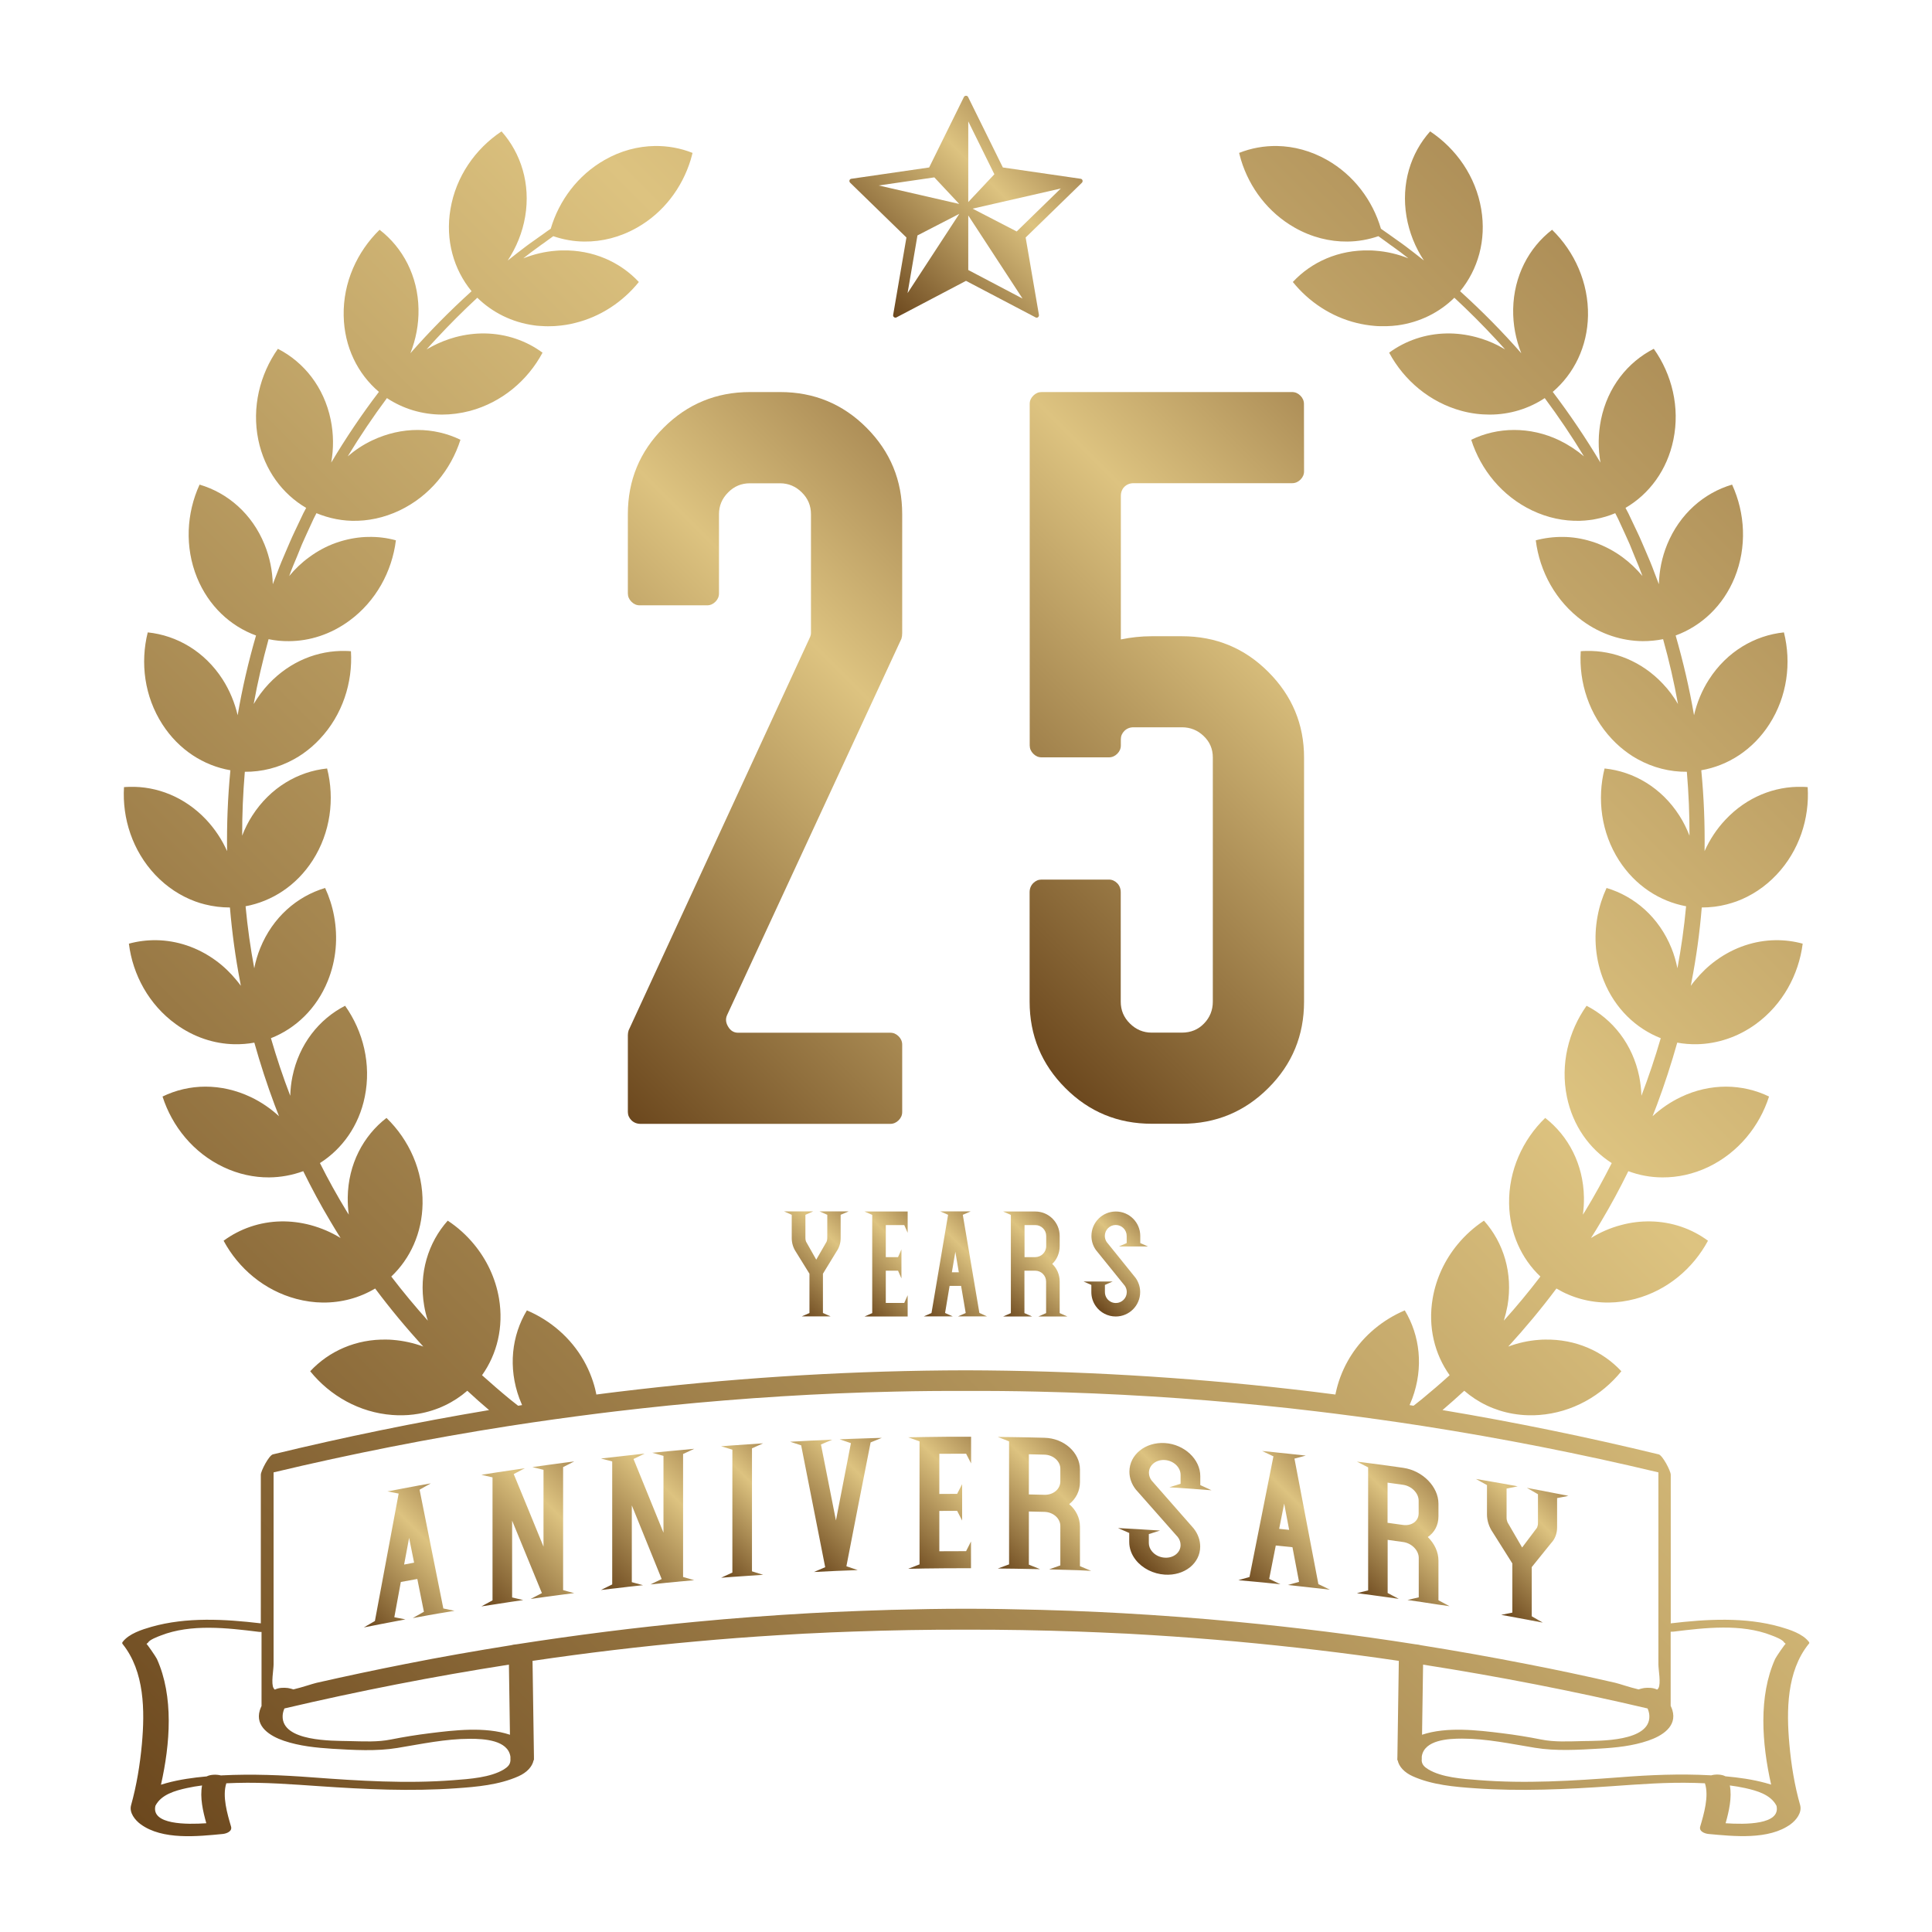 <?xml version="1.0" encoding="utf-8"?>
<!-- Generator: Adobe Illustrator 25.4.1, SVG Export Plug-In . SVG Version: 6.00 Build 0)  -->
<svg version="1.1" id="Layer_1" xmlns="http://www.w3.org/2000/svg" xmlns:xlink="http://www.w3.org/1999/xlink" x="0px" y="0px"
	 viewBox="0 0 2050 2050" style="enable-background:new 0 0 2050 2050;" xml:space="preserve">
<style type="text/css">
	.st0{fill:url(#SVGID_1_);}
	.st1{fill:url(#SVGID_00000182520993054450441570000016140820575324426406_);}
	.st2{fill:url(#SVGID_00000098928276495941969940000000387982493584304278_);}
	.st3{fill:url(#SVGID_00000178913321526135754490000009003590647811573136_);}
	.st4{fill:url(#SVGID_00000044169321685364383560000014130337681077688248_);}
	.st5{fill:url(#SVGID_00000133499155171017446750000014228219146757684114_);}
	.st6{fill:url(#SVGID_00000027590557038034219200000007600152557786471098_);}
	.st7{fill:url(#SVGID_00000089569523093311840200000017020644795325210024_);}
	.st8{fill:url(#SVGID_00000108994335440465552230000011638748294648088254_);}
	.st9{fill:url(#SVGID_00000038408353375561154020000018214816839685634984_);}
	.st10{fill:url(#SVGID_00000079445603864148418640000018429190312473633669_);}
	.st11{fill:url(#SVGID_00000013876298810359820010000009813223150480885426_);}
	.st12{fill:url(#SVGID_00000016064926952146003570000012345892697170544302_);}
	.st13{fill:url(#SVGID_00000170993373746671150900000005745171425999375501_);}
	.st14{fill:url(#SVGID_00000075133764272666858290000015697696715445759113_);}
	.st15{fill:url(#SVGID_00000114784035734207230830000000815837376287590285_);}
	.st16{fill:url(#SVGID_00000015336651660959583800000001344236334732064919_);}
	.st17{fill:url(#SVGID_00000160903037922230554250000014543850936569852846_);}
	.st18{fill:url(#SVGID_00000082361211574680542260000014125989617804934559_);}
	.st19{fill:url(#SVGID_00000028292385226792049540000018315954257343645337_);}
</style>
<g>
	<g>
		<linearGradient id="SVGID_1_" gradientUnits="userSpaceOnUse" x1="565.699" y1="1084.341" x2="1057.806" y2="592.234">
			<stop  offset="0" style="stop-color:#6C481E"/>
			<stop  offset="0.709" style="stop-color:#DDC380"/>
			<stop  offset="1" style="stop-color:#AE8F58"/>
		</linearGradient>
		<path class="st0" d="M858.8,677.6c1.1-2.2,1.7-4.2,1.7-5.9V545.6c0-9-3.2-16.7-9.7-23.1c-6.4-6.4-14.2-9.7-23.1-9.7h-32
			c-9,0-16.7,3.2-23.1,9.7c-6.5,6.5-9.7,14.2-9.7,23.1v84.1c0,3.4-1.3,6.3-3.8,8.8c-2.5,2.5-5.5,3.8-8.8,3.8h-71.5
			c-3.4,0-6.3-1.3-8.8-3.8c-2.5-2.5-3.8-5.5-3.8-8.8v-84.1c0-35.9,12.6-66.5,37.9-91.7c25.2-25.2,55.8-37.9,91.7-37.9h32
			c35.9,0,66.5,12.6,91.7,37.9s37.8,55.8,37.8,91.7v126.2c0,2.3-0.3,4.2-0.8,5.9l-185.1,399.6c-1.7,3.9-1.3,8,1.3,12.2
			c2.5,4.2,6,6.3,10.5,6.3h161.5c3.4,0,6.3,1.3,8.8,3.8c2.5,2.5,3.8,5.5,3.8,8.8v71.5c0,3.4-1.3,6.3-3.8,8.8
			c-2.5,2.5-5.5,3.8-8.8,3.8h-265c-3.9,0-7.1-1.3-9.7-3.8c-2.5-2.5-3.8-5.5-3.8-8.8v-81.6c0-1.7,0.3-3.4,0.8-5L858.8,677.6z"/>
		
			<linearGradient id="SVGID_00000097460596712607956810000008820754684606669245_" gradientUnits="userSpaceOnUse" x1="992.194" y1="1016.184" x2="1484.259" y2="524.119">
			<stop  offset="0" style="stop-color:#6C481E"/>
			<stop  offset="0.709" style="stop-color:#DDC380"/>
			<stop  offset="1" style="stop-color:#AE8F58"/>
		</linearGradient>
		<path style="fill:url(#SVGID_00000097460596712607956810000008820754684606669245_);" d="M1383.7,500.1c0,3.4-1.3,6.3-3.8,8.8
			c-2.5,2.5-5.5,3.8-8.8,3.8h-168.3c-3.9,0-7.1,1.3-9.7,3.8c-2.5,2.5-3.8,5.8-3.8,9.7v152.3c10.6-2.2,21.6-3.4,32.8-3.4h32
			c35.9,0,66.5,12.6,91.7,37.9c25.2,25.2,37.9,55.5,37.9,90.8v129.5v129.5c0,35.9-12.6,66.5-37.9,91.7
			c-25.2,25.2-55.8,37.9-91.7,37.9h-32c-35.9,0-66.5-12.6-91.7-37.9c-25.2-25.2-37.9-55.8-37.9-91.7V946.8c0-3.9,1.3-7.1,3.8-9.7
			c2.5-2.5,5.5-3.8,8.8-3.8h71.5c3.4,0,6.3,1.3,8.8,3.8c2.5,2.5,3.8,5.8,3.8,9.7v116.1c0,9,3.2,16.7,9.7,23.1
			c6.4,6.4,14.2,9.7,23.1,9.7h32c9.5,0,17.4-3.2,23.6-9.7c6.2-6.4,9.3-14.2,9.3-23.1V933.3v-32v-97.6c0-9-3.2-16.5-9.7-22.7
			c-6.4-6.2-14.2-9.3-23.1-9.3h-51.3c-3.9,0-7.1,1.3-9.7,3.8c-2.5,2.5-3.8,5.5-3.8,8.8v6.7c0,3.4-1.3,6.3-3.8,8.8
			c-2.5,2.5-5.5,3.8-8.8,3.8h-71.5c-3.4,0-6.3-1.3-8.8-3.8c-2.5-2.5-3.8-5.5-3.8-8.8V428.6c0-3.4,1.3-6.3,3.8-8.8
			c2.5-2.5,5.5-3.8,8.8-3.8h265.8c3.4,0,6.3,1.3,8.8,3.8c2.5,2.5,3.8,5.5,3.8,8.8L1383.7,500.1L1383.7,500.1z"/>
	</g>
	<g>
		
			<linearGradient id="SVGID_00000172422712151747717970000002576648071724554926_" gradientUnits="userSpaceOnUse" x1="227.563" y1="2014.13" x2="1822.478" y2="419.214">
			<stop  offset="0" style="stop-color:#6C481E"/>
			<stop  offset="0.709" style="stop-color:#DDC380"/>
			<stop  offset="1" style="stop-color:#AE8F58"/>
		</linearGradient>
		<path style="fill:url(#SVGID_00000172422712151747717970000002576648071724554926_);" d="M1919.4,1742.2
			c-6.7-8.8-20.5-13.1-30.5-16c-37.3-10.6-78-8.2-116.1-3.7c0-52.6,0-105.1,0-157.7c0-4-8.7-20.6-12.8-21.6
			c-75.9-18.4-152.4-34.1-229.4-47c7.8-6.7,15.5-13.5,23.1-20.5l0,0c14.3,12.4,32,21,51.7,24.4c5.4,0.9,10.9,1.5,16.5,1.6
			c3.8,0.1,7.6,0,11.4-0.3c35-2.6,66.2-20.5,87.1-46.4c-19.9-21.4-48.7-34.2-81.1-33.6c-2.2,0-4.3,0.1-6.5,0.3
			c-11.3,0.8-22.1,3.3-32.4,7.1l0,0l0,0c18-19.7,35.1-40.2,51.1-61.6l0,0l0,0c16.4,9.8,35.5,15.1,55.7,14.9c9.2-0.1,18.5-1.4,28-3.9
			c33.9-9,61.3-32.3,77.1-61.7c-17.2-12.7-38.3-20.1-60.9-20.5c-10.2-0.2-20.8,1-31.4,3.9c-11.4,3-22.1,7.7-31.8,13.7l0,0
			c3.8-6,7.5-12,11.1-18.2c10.1-16.9,19.6-34.6,28.5-52.7l0,0c11.5,4.3,23.7,6.6,36.2,6.6c16.1,0.1,32.6-3.4,48.6-11
			c31.6-15.1,54.3-43,64.5-74.8c-14-6.8-29.5-10.4-45.5-10.5c-16,0-32.4,3.5-48.2,11.1c-11.1,5.3-21.1,12.2-29.9,20.3l0,0l0,0
			c1.6-4,3.1-7.9,4.6-11.9c8.1-21.7,15.3-43.8,21.6-66.2l0,0c6.9,1.3,14,1.8,21.1,1.7c21.3-0.5,43-7.4,62.3-21.4
			c28.3-20.6,45.5-52.2,49.7-85.3c-9.4-2.6-19.1-3.8-28.9-3.7c-21.6,0.3-43.6,7.3-63.1,21.5c-8.4,6.1-15.7,13.2-22.1,21
			c-1.6,1.9-3.2,3.9-4.6,5.9c0.1-0.7,0.3-1.5,0.4-2.2c0.1-0.7,0.3-1.5,0.4-2.2c4.9-25.3,8.6-51.6,10.8-78.7c8.9,0,17.8-1,26.6-3.3
			c3.5-0.9,7-2,10.4-3.2c15.4-5.7,29.9-15.1,42.3-28.2c24.1-25.5,35.2-59.7,33.1-93c-1.9-0.2-3.9-0.3-5.8-0.3
			c-29.2-0.8-58.8,10.8-81.3,34.7c-9.5,10-16.9,21.4-22.3,33.5l0,0l0,0c0.4-28.2-0.7-57-3.5-85.8c28.3-4.9,54.7-21.6,72.2-48.8
			c19-29.5,23.6-65.1,15.5-97.5c-31,3.2-60.4,20.3-79.4,49.8c-7.7,11.9-12.9,24.8-16,38.1l0,0l0,0c-4.8-28.1-11.4-56.4-19.5-84.6
			c27.2-10,50.3-31.3,62.6-61.4c13.2-32.5,11.2-68.4-2.7-98.7c-29.9,8.8-55.6,31.1-68.9,63.5c-5.6,13.7-8.4,28-8.8,42.2l0,0l0,0
			l-4.9-12.8c-2.7-7.5-5.9-14.9-9-22.1c-1.3-3.1-2.7-6.2-4-9.3c-1.6-3.9-3.4-7.7-5.1-11.3c-0.7-1.4-1.3-2.8-2-4.2l-7.3-15.4
			l-3.1-5.9c25.2-14.7,44.2-40.1,50.8-72.3c7.1-34.4-1.5-69.3-20.8-96.5c-27.8,14.2-49,40.8-56,75.1c-3.1,15.3-3.2,30.7-0.6,45.6
			l0,0l0,0c-15.5-25.9-32.4-51-50.6-75c22.4-19.1,36.8-47.8,37.4-80.9c0.6-35-14.2-67.8-38.1-91.1c-24.7,19-40.6,49.1-41.3,84.1
			c-0.3,16.4,2.8,32.3,8.6,46.9l0,0l0,0c-19.9-22.7-41.6-44.7-64.9-65.8c18.9-23,28-54,22.4-87.1c-5.8-34.6-26.4-64-54.2-82.5
			c-20.8,23.2-30.9,55.7-25.1,90.3c2.9,17,9.3,32.8,18.5,46.7l0,0l0,0c-7-5.6-13.7-10.7-19.6-15.2c-2.9-2.2-5.9-4.3-8.9-6.4
			c-1.6-1.1-3.2-2.3-4.9-3.5c-1.6-1.1-3.2-2.3-4.8-3.4c-2.4-1.7-4.9-3.5-7.4-5.2c-8.8-30-28.7-56.8-57.2-73
			c-17.1-9.7-35.3-14.5-53.1-14.8c-13.9-0.2-27.5,2.3-40.1,7.3l0,0c0,0-0.1,0-0.1-0.1c0,0,1.4,5.6,2.1,7.8
			c9,29.4,28.7,55.6,56.8,71.6c18.1,10.3,37.4,15,56.1,14.8c11.2-0.1,22.3-2.1,32.8-5.7l0,0l0,0c1.8,1.3,3.6,2.6,5.4,3.9
			c1.6,1.2,3.2,2.4,4.8,3.5c1.6,1.2,3.2,2.4,4.9,3.5c2.9,2.1,5.8,4.2,8.6,6.3c2.6,2,5.3,4.1,8.1,6.3l0,0l0,0
			c-11-4.4-22.8-7.2-35-8.1c-2.2-0.2-4.4-0.3-6.5-0.3c-32.3-0.7-61.2,12.1-81.1,33.5c17,21.1,40.8,36.9,67.8,43.5
			c6.2,1.5,12.7,2.6,19.2,3.1c2.1,0.2,4.1,0.3,6.2,0.3c4.1,0.1,8.2,0,12.1-0.3c2-0.2,4-0.4,5.9-0.6c23.5-3.2,44.4-13.7,60.2-29.3
			l0,0l0,0c15.3,14.2,29.8,28.7,43.6,43.6c3.4,3.7,6.9,7.4,10.2,11.2c-2.4-1.4-4.8-2.7-7.2-4c-7.4-3.8-15.2-6.8-23.5-9
			c-10.6-2.8-21.1-4.1-31.4-3.9c-22.5,0.4-43.6,7.7-60.9,20.4c15.8,29.4,43.2,52.7,77,61.8c10,2.7,19.9,3.9,29.7,3.9
			c21.3,0,41.5-6.3,58.4-17.5l0,0l0,0c14.8,19.9,28.7,40.5,41.6,61.8l0,0l0,0c-7.8-6.6-16.5-12.3-25.9-16.9
			c-15.8-7.6-32.2-11.1-48.2-11.1c-16,0-31.5,3.6-45.5,10.4c10.1,31.8,32.7,59.7,64.4,74.9c16.7,8,34,11.5,50.8,11.1
			c3.7-0.1,7.4-0.4,11.1-0.9c1.8-0.2,3.7-0.5,5.5-0.9c7.2-1.4,14.3-3.4,21-6.3l0,0l3,5.9l7,15.2c0.6,1.4,1.3,2.8,1.9,4.2
			c1.2,2.6,2.4,5.2,3.5,7.8c0.5,1.1,0.9,2.1,1.3,3.2c0.6,1.6,1.3,3.1,1.9,4.7c0.7,1.6,1.3,3.1,1.9,4.7c2.9,6.8,5.8,13.9,8.4,21l0,0
			l0,0c-6.2-7.4-13.2-14.1-21.2-20c-8.8-6.5-18.2-11.4-27.8-15c-1.9-0.7-3.9-1.4-5.8-1.9c-9.7-3-19.6-4.5-29.4-4.6
			c-9.8-0.1-19.6,1.1-29,3.6c4.1,33.1,21.2,64.7,49.5,85.4c19.7,14.4,42.1,21.4,64,21.6c7.3,0,14.5-0.7,21.6-2.1l0,0
			c6.4,22.9,11.7,45.9,15.8,68.8l0,0l0,0c-4.5-7.7-9.8-14.9-16.1-21.5c-22.5-23.9-52.1-35.5-81.3-34.8c-1.9,0-3.9,0.1-5.8,0.3
			c-2.1,33.3,9,67.5,33,93.1c5.5,5.9,11.5,11,17.7,15.4c3.1,2.2,6.3,4.2,9.6,6c16.4,9.1,34.4,13.6,52.3,13.4
			c1.9,22.8,2.9,45.4,2.8,67.8l0,0l0,0c-2.9-7.4-6.4-14.6-10.8-21.4c-18.9-29.5-48.3-46.7-79.3-49.9c-8.1,32.4-3.6,68,15.3,97.5
			c17.3,26.9,43.2,43.5,71.2,48.7c-2.1,22.6-5.2,44.5-9.2,65.8l0,0l0,0c-1.5-7.3-3.5-14.5-6.4-21.5c-13.2-32.5-38.9-54.8-68.8-63.7
			c-4.4,9.5-7.6,19.5-9.5,29.8c-4.3,22.6-2.4,46.6,6.7,68.9c11.9,29.4,34.1,50.4,60.3,60.7c-6,20.7-12.9,41.1-20.5,61.1l0,0l0,0
			c-0.2-6.7-1-13.5-2.3-20.3c-7-34.4-28.2-61-55.9-75.2c-19.3,27.2-27.9,62.1-20.9,96.5c6.3,30.8,24,55.4,47.6,70.4
			c-8.9,17.6-18.3,34.7-28.3,51.1c-0.7,1.2-1.5,2.4-2.3,3.6l0,0l0,0c0.8-6,1.2-12.2,1.1-18.4c-0.6-35-16.5-65.1-41.1-84.2
			c-24,23.2-38.9,56-38.3,91c0.5,31.1,13.1,58.3,33.2,77.3c-12.3,16.1-25.2,31.7-38.8,46.8l0,0l0,0c1.6-5.2,2.9-10.4,3.9-15.8
			c5.9-34.6-4.2-67.1-25-90.3c-10.4,6.9-19.9,15.4-27.9,25.1c-13.4,16.2-22.8,35.8-26.5,57.4c-5.2,30.4,2.1,59.2,18,81.5
			c-9.7,8.8-19.6,17.3-29.7,25.6c-2.8,2.3-5.7,4.5-8.6,6.8c-1.4-0.2-2.8-0.4-4.2-0.7c1-2.3,2-4.7,2.9-7.1c12.1-32.9,8.1-66.7-8-93.4
			c-23,9.8-43.3,26.3-57,47.9c-1.1,1.8-2.3,3.6-3.3,5.5c-3.2,5.6-5.9,11.5-8.2,17.7c-2,5.4-3.5,10.8-4.7,16.2
			c-0.1,0.7-0.2,1.3-0.4,2c-7.9-1-15.8-2-23.7-3c-7.1-0.9-14.1-1.7-21.2-2.5c-115.2-13.2-231.2-19.9-347.2-20.2l0,0l0,0
			c-116,0.2-232,7-347.2,20.2c-7.1,0.8-14.1,1.6-21.2,2.5c-7.9,1-15.8,1.9-23.7,3c-0.1-0.7-0.2-1.3-0.4-2
			c-1.1-5.4-2.7-10.8-4.7-16.2c-2.3-6.2-5-12.1-8.2-17.7c-13.7-24.2-35.4-42.8-60.4-53.4c-16.1,26.7-20.1,60.5-8,93.4
			c0.9,2.4,1.9,4.8,2.9,7.1c-1.4,0.2-2.8,0.4-4.2,0.7c-2.9-2.2-5.7-4.5-8.6-6.8c-10.1-8.3-20-16.9-29.7-25.6
			c15.9-22.3,23.1-51.1,18-81.5c-3.7-21.6-13.1-41.2-26.5-57.4c-8-9.7-17.4-18.2-27.9-25.1c-20.7,23.2-30.9,55.7-25,90.3
			c0.9,5.4,2.2,10.7,3.9,15.8l0,0l0,0c-13.5-15.1-26.5-30.7-38.8-46.8c20.1-19,32.7-46.2,33.2-77.3c0.6-35-14.3-67.8-38.3-91
			c-24.6,19-40.6,49.1-41.1,84.2c-0.1,6.2,0.3,12.4,1.1,18.4l0,0l0,0c-0.7-1.2-1.5-2.4-2.3-3.6c-10-16.4-19.5-33.5-28.3-51.1
			c23.6-15,41.4-39.6,47.6-70.4c7-34.4-1.6-69.3-20.9-96.5c-27.7,14.2-48.9,40.8-55.9,75.2c-1.4,6.8-2.1,13.5-2.3,20.3l0,0l0,0
			c-7.7-20-14.5-40.4-20.5-61.1c26.2-10.3,48.4-31.3,60.3-60.7c9.1-22.3,10.9-46.3,6.7-68.9c-1.9-10.3-5.1-20.3-9.5-29.8
			c-29.9,8.9-55.6,31.2-68.8,63.7c-2.9,7.1-5,14.3-6.4,21.5l0,0l0,0c-4-21.3-7.1-43.3-9.2-65.8c27.9-5.2,53.9-21.8,71.2-48.7
			c18.9-29.5,23.5-65.2,15.3-97.5c-31,3.2-60.3,20.4-79.3,49.9c-4.4,6.8-8,14-10.8,21.4l0,0l0,0c-0.1-22.4,0.9-45,2.8-67.8
			c17.9,0.2,35.9-4.3,52.3-13.4c3.3-1.8,6.5-3.8,9.6-6c6.3-4.4,12.2-9.5,17.7-15.4c24-25.5,35-59.8,33-93.1
			c-1.9-0.2-3.9-0.3-5.8-0.3c-29.2-0.7-58.7,10.9-81.3,34.8c-6.3,6.6-11.6,13.9-16.1,21.5l0,0l0,0c4.1-22.9,9.5-45.8,15.8-68.8l0,0
			c7.1,1.5,14.3,2.2,21.6,2.1c21.9-0.1,44.2-7.1,64-21.6c28.3-20.7,45.4-52.3,49.5-85.4c-9.4-2.6-19.1-3.8-29-3.6
			c-9.8,0.1-19.7,1.7-29.4,4.6c-1.9,0.6-3.9,1.3-5.8,1.9c-9.6,3.5-19,8.5-27.8,15c-8,5.8-15.1,12.6-21.2,20l0,0l0,0
			c2.5-7.1,5.5-14.2,8.4-21c0.7-1.6,1.3-3.1,1.9-4.7c0.7-1.6,1.3-3.1,1.9-4.7c0.4-1.1,0.9-2.1,1.3-3.2c1.1-2.6,2.3-5.3,3.5-7.8
			c0.6-1.4,1.3-2.8,1.9-4.2l7-15.2l3-5.9l0,0c6.8,2.8,13.8,4.9,21,6.3c1.8,0.3,3.6,0.6,5.5,0.9c3.7,0.5,7.4,0.8,11.1,0.9
			c16.8,0.4,34.1-3.1,50.8-11.1c31.6-15.1,54.3-43.1,64.4-74.9c-14-6.8-29.5-10.4-45.5-10.4c-16,0-32.4,3.6-48.2,11.1
			c-9.5,4.5-18.2,10.3-25.9,16.9l0,0l0,0c12.9-21.2,26.8-41.9,41.6-61.8l0,0l0,0c16.9,11.2,37,17.4,58.4,17.5
			c9.7,0,19.7-1.3,29.7-3.9c33.9-9.1,61.3-32.4,77-61.8c-17.2-12.7-38.4-20-60.9-20.4c-10.2-0.2-20.8,1.1-31.4,3.9
			c-8.8,2.4-17.1,5.7-24.9,9.8c-1.9,1-3.9,2.1-5.8,3.2c3.3-3.8,6.8-7.5,10.2-11.2c13.8-14.9,28.3-29.4,43.6-43.6l0,0l0,0
			c15.9,15.6,36.8,26.1,60.2,29.3c1.9,0.3,3.9,0.5,5.9,0.6c4,0.3,8,0.5,12.1,0.3c2.1,0,4.1-0.1,6.2-0.3c6.5-0.5,13-1.5,19.2-3.1
			c27.1-6.6,50.8-22.4,67.8-43.5c-19.9-21.3-48.8-34.2-81.1-33.5c-2.2,0-4.3,0.1-6.5,0.3c-12.3,0.9-24,3.8-35,8.1l0,0l0,0
			c2.8-2.2,5.5-4.3,8.1-6.3c2.8-2.1,5.7-4.2,8.6-6.3c1.6-1.2,3.2-2.4,4.9-3.5c1.6-1.1,3.2-2.3,4.8-3.5c1.8-1.3,3.6-2.6,5.4-3.9l0,0
			l0,0c10.5,3.6,21.5,5.6,32.8,5.7c18.8,0.2,38-4.5,56.1-14.8c28.1-15.9,47.7-42.2,56.8-71.6c0.7-2.2,2.1-7.8,2.1-7.8
			c0,0-0.1,0-0.1,0.1l0,0c-12.6-5-26.2-7.5-40.1-7.3c-17.8,0.3-36,5-53.1,14.8c-28.5,16.2-48.4,43.1-57.2,73c-2.5,1.7-5,3.4-7.4,5.2
			c-1.6,1.1-3.2,2.3-4.8,3.4c-1.6,1.2-3.2,2.3-4.9,3.5c-3,2.1-6,4.2-8.9,6.4c-5.9,4.5-12.6,9.6-19.6,15.2l0,0l0,0
			c9.1-13.9,15.6-29.6,18.5-46.7c5.8-34.6-4.4-67-25.1-90.3c-27.8,18.5-48.4,47.9-54.2,82.5c-5.6,33,3.5,64.1,22.4,87.1
			c-23.3,21.1-45,43.1-64.9,65.8l0,0l0,0c5.8-14.7,8.9-30.5,8.6-46.9c-0.6-35-16.6-65.1-41.3-84.1c-23.9,23.3-38.8,56-38.1,91.1
			c0.6,33.2,14.9,61.8,37.4,80.9c-18.3,24-35.2,49.1-50.6,75l0,0l0,0c2.6-14.8,2.6-30.2-0.6-45.6c-7.1-34.4-28.3-60.9-56-75.1
			c-19.2,27.3-27.8,62.2-20.8,96.5c6.6,32.2,25.6,57.6,50.8,72.3l-3.1,5.9l-7.3,15.4c-0.7,1.4-1.3,2.8-2,4.2
			c-1.7,3.7-3.5,7.5-5.1,11.3c-1.3,3.1-2.6,6.2-4,9.3c-3.1,7.2-6.3,14.6-9,22.1l-4.9,12.8l0,0l0,0c-0.4-14.2-3.2-28.5-8.8-42.2
			c-13.2-32.5-39-54.7-68.9-63.5c-13.9,30.3-15.9,66.2-2.7,98.7c12.3,30.1,35.4,51.5,62.6,61.4c-8.2,28.2-14.7,56.5-19.5,84.6l0,0
			l0,0c-3.1-13.3-8.4-26.2-16-38.1c-19-29.5-48.4-46.6-79.4-49.8c-8.1,32.4-3.5,68,15.5,97.5c17.5,27.2,43.9,43.9,72.2,48.8
			c-2.8,28.9-3.9,57.6-3.5,85.8l0,0l0,0c-5.4-12.1-12.9-23.5-22.3-33.5c-22.6-23.9-52.1-35.5-81.3-34.7c-1.9,0-3.9,0.2-5.8,0.3
			c-2,33.3,9.1,67.5,33.1,93c12.4,13.1,26.9,22.5,42.3,28.2c3.4,1.3,6.9,2.3,10.4,3.2c8.7,2.2,17.6,3.3,26.6,3.3
			c2.3,27.1,5.9,53.4,10.8,78.7c0.1,0.7,0.3,1.5,0.4,2.2c0.1,0.7,0.3,1.5,0.4,2.2c-1.5-2-3-4-4.6-5.9c-6.4-7.8-13.7-14.9-22.1-21
			c-19.5-14.2-41.5-21.2-63.1-21.5c-9.8-0.1-19.6,1.1-29,3.7c4.1,33.1,21.3,64.7,49.7,85.3c19.2,14,40.9,21,62.3,21.4
			c7.1,0.1,14.2-0.4,21.1-1.7l0,0c6.3,22.4,13.5,44.6,21.6,66.2c1.5,4,3.1,8,4.6,11.9l0,0l0,0c-8.8-8.1-18.8-15-29.9-20.3
			c-15.8-7.5-32.2-11.1-48.2-11.1c-16,0-31.5,3.7-45.5,10.5c10.2,31.8,32.8,59.7,64.5,74.8c16,7.6,32.5,11.1,48.6,11
			c12.5-0.1,24.7-2.4,36.2-6.6l0,0c8.9,18.1,18.4,35.8,28.5,52.7c3.6,6.1,7.3,12.2,11.1,18.2l0,0c-9.7-6-20.4-10.6-31.8-13.7
			c-10.6-2.8-21.1-4.1-31.4-3.9c-22.5,0.4-43.6,7.8-60.9,20.5c15.8,29.4,43.2,52.7,77.1,61.7c9.4,2.5,18.8,3.8,28,3.9
			c20.2,0.2,39.3-5.1,55.7-14.9l0,0l0,0c16,21.4,33,41.9,51.1,61.6l0,0l0,0c-10.3-3.8-21.1-6.2-32.4-7.1c-2.2-0.2-4.4-0.3-6.5-0.3
			c-32.3-0.7-61.2,12.2-81.1,33.6c21,26,52.2,43.8,87.1,46.4c3.9,0.3,7.7,0.4,11.4,0.3s7.5-0.3,11.1-0.8c1.8-0.2,3.6-0.5,5.4-0.8
			c19.7-3.4,37.4-12,51.7-24.4l0,0c7.5,7,15.2,13.8,23.1,20.5c-77,12.9-153.5,28.6-229.4,47c-4.1,1-12.8,17.5-12.8,21.6
			c0,52.6,0,105.1,0,157.7c-38.1-4.5-78.8-6.9-116.1,3.7c-10,2.9-23.8,7.2-30.5,16c-0.6,0.8-0.6,1.6,0,2.3
			c23.3,29.1,23.6,70.7,20.4,106.1c-2,21.8-5.6,43.9-11.5,65c-2.1,7.9,4.3,15.7,10.1,20c23.2,17.1,60.7,12.9,87.1,10.4
			c4.2-0.4,10.4-2.8,8.9-7.9c-3.9-13.2-9.5-32.2-5-45.9c3.7-0.2,7.4-0.3,11.1-0.4c30-0.8,58.1,1.5,88,3.5
			c48.1,3.3,96.6,5.6,144.7,2.2c21.9-1.5,45.7-3.6,66.1-12.7c9-4,14.7-10.2,16.1-16.9c0.2-0.2,0.4-0.5,0.4-0.8c0-1.1,0-2.3,0-3.4
			c0-0.1,0-0.1,0-0.2c-0.5-33.8-1-67.5-1.5-101.2c57.6-8.5,115.4-15.4,173.3-20.6c29.3-2.7,58.7-4.9,88.2-6.7
			c9.1-0.6,18.2-1.1,27.3-1.6c1.6-0.1,3.2-0.1,4.8-0.2c15.6-0.8,31.2-1.5,46.9-2c39.7-1.4,79.4-2.1,119.1-2
			c39.7-0.1,79.5,0.6,119.1,2c15.6,0.6,31.3,1.2,46.9,2c1.6,0.1,3.2,0.1,4.8,0.2c9.1,0.5,18.2,1,27.3,1.6
			c29.4,1.8,58.8,4.1,88.2,6.7c57.9,5.3,115.8,12.1,173.3,20.6c-0.5,33.8-1,67.5-1.5,101.2c0,0.1,0,0.1,0,0.2c0,1.1,0,2.3-0.1,3.4
			c0,0.3,0.1,0.6,0.4,0.8c1.4,6.7,7.1,12.9,16.1,16.9c20.3,9.1,44.2,11.2,66.1,12.7c48.1,3.4,96.6,1.1,144.7-2.2
			c30-2.1,58-4.3,88-3.5c3.7,0.1,7.4,0.2,11.1,0.4c4.5,13.6-1.1,32.7-5,45.9c-1.5,5.1,4.7,7.5,8.9,7.9c26.5,2.4,63.9,6.6,87.1-10.4
			c5.8-4.3,12.1-12.1,10.1-20c-6-21.1-9.6-43.2-11.5-65c-3.2-35.4-2.9-77.1,20.4-106.1C1920,1743.7,1920,1743,1919.4,1742.2z
			 M164.9,1916.1c6.1-12,21-16.1,33.2-18.8c5.4-1.2,10.9-2.1,16.3-2.8c-2.4,12.8,0.9,27.3,4.5,40.1
			C198.4,1936,160.2,1936.3,164.9,1916.1z M541.6,1868c-0.2,4.4-3,7-7,9.5c-14.2,8.6-36.1,10.1-53.2,11.4
			c-49.9,3.9-100.6,0.7-150.4-3c-31.8-2.4-63.5-3.7-95.4-2.1c-0.4,0-0.7,0-1.1,0.1c-4.9-1.3-11.4-1-15.2,1
			c-14.4,1.3-28.8,3.3-42.7,7.1c-1.9,0.5-3.9,1.1-5.8,1.7c9.8-43.5,13.6-93.7-4.3-133.4c-1-2.2-10.9-16.6-11-15.8
			c0.1-0.6,1.3-1.1,1.6-1.6c1.6-3,9.8-6.1,13.5-7.5c32.1-12.6,70.8-8,103.9-3.9c1,0.1,2,0.2,3,0.1c0,26.2,0,52.4,0,78.6
			c-0.7,1.5-1.3,3-1.8,4.5c-5.3,17.5,11.1,27.5,25.5,32.4c16.5,5.6,34.3,7.4,51.6,8.5c22.4,1.3,46.7,2.8,68.9-0.9
			c25.7-4.2,50.9-9.7,77.2-9.7c14.2,0,40.1,1.2,42.7,19c0,1.1,0,2.2,0,3.3c0,0.1,0.1,0.2,0.1,0.4
			C541.6,1867.7,541.6,1867.8,541.6,1868z M299.9,1820.6c0.1-2.6,0.8-5.3,1.9-7.8c78.8-18.5,158.2-34,238.2-46.5
			c0.4,24.8,0.7,49.6,1.1,74.4c-26.3-8.8-59.3-4.8-85.1-1.6c-13.7,1.7-27.4,3.9-41,6.6c-14.3,2.9-28.4,2.1-45.5,1.7
			C353.3,1847,298.8,1848.2,299.9,1820.6z M1501.7,1744.7c-62.9-9.9-126.1-17.8-189.4-23.8c-40.6-3.9-81.2-6.9-121.9-9.2
			c-7.9-0.4-15.7-0.8-23.6-1.2c-20.7-1-41.4-1.8-62.1-2.3c-26.6-0.7-53.1-1.2-79.7-1.2l0,0l0,0c-26.6,0-53.2,0.5-79.7,1.2
			c-20.7,0.6-41.4,1.4-62.1,2.3c-7.9,0.4-15.7,0.8-23.6,1.2c-40.7,2.3-81.4,5.3-121.9,9.2c-63.4,6-126.5,14-189.4,23.8
			c-2.3,0.2-4.4,0.5-6,1c-37.4,6-74.8,12.5-112,19.9c-31.6,6.2-63,12.9-94.4,20c-4.4,1-14.8,4.7-24.6,7c-2.5-0.9-5.5-1.4-6-1.5
			c-4.2-0.5-9.6-0.4-13.6,1.7c-0.6-0.4-1.1-0.9-1.4-1.5c-2.9-4.9,0-19.4,0-25.3c0-8.4,0-16.9,0-25.3c0-59.5,0-118.9,0-178.4
			c82.6-19.7,165.9-36.1,249.7-49.2c31.6-4.9,63.2-9.3,94.9-13.3c6-0.8,12-1.5,18-2.2c18.7-2.2,37.5-4.3,56.2-6.2
			c79.9-8,160-13.1,240.3-14.8c25.2-0.6,50.4-0.8,75.6-0.7c25.2-0.1,50.4,0.1,75.6,0.7c80.3,1.8,160.5,6.8,240.3,14.8
			c18.8,1.9,37.5,3.9,56.2,6.2c6,0.7,12,1.5,18,2.2c31.7,4,63.4,8.4,94.9,13.3c83.8,13.1,167.2,29.5,249.7,49.2
			c0,59.5,0,118.9,0,178.4c0,8.4,0,16.9,0,25.3c0,5.9,2.9,20.4,0,25.3c-0.3,0.6-0.8,1.1-1.4,1.5c-4-2.1-9.4-2.2-13.6-1.7
			c-0.5,0.1-3.5,0.6-6,1.5c-9.9-2.3-20.3-6-24.6-7c-31.4-7.2-62.8-13.9-94.4-20c-37.2-7.3-74.5-13.9-112-19.9
			C1506.2,1745.3,1504.1,1744.9,1501.7,1744.7z M1750.1,1820.6c1.1,27.6-53.4,26.5-69.6,26.8c-17.1,0.4-31.2,1.2-45.5-1.7
			c-13.6-2.7-27.2-4.9-41-6.6c-25.9-3.2-58.9-7.2-85.1,1.6c0.4-24.8,0.7-49.6,1.1-74.4c79.9,12.5,159.4,28,238.2,46.5
			C1749.3,1815.3,1750,1817.9,1750.1,1820.6z M1831,1934.6c3.6-12.8,6.9-27.2,4.5-40.1c5.5,0.7,10.9,1.6,16.3,2.8
			c12.1,2.7,27.1,6.8,33.2,18.8C1889.7,1936.3,1851.5,1936,1831,1934.6z M1883.6,1760.2c-17.9,39.7-14.1,89.9-4.3,133.4
			c-2-0.6-4-1.2-5.8-1.7c-13.9-3.8-28.3-5.8-42.7-7.1c-3.8-2.1-10.3-2.4-15.2-1c-0.4,0-0.7,0-1.1-0.1c-31.9-1.7-63.6-0.4-95.4,2.1
			c-49.8,3.8-100.5,7-150.4,3c-17.1-1.3-39-2.8-53.2-11.4c-4.1-2.5-6.8-5.1-7-9.5c0-0.1,0-0.3,0-0.4c0-0.1,0.1-0.2,0.1-0.4
			c0-1.1,0-2.2,0-3.3c2.6-17.8,28.6-19,42.7-19c26.3,0,51.4,5.5,77.2,9.7c22.2,3.7,46.5,2.2,68.9,0.9c17.3-1,35.1-2.8,51.6-8.5
			c14.4-4.9,30.8-14.9,25.5-32.4c-0.5-1.5-1.1-3-1.8-4.5c0-26.2,0-52.4,0-78.6c1,0,2,0,3-0.1c33.1-4.1,71.9-8.7,103.9,3.9
			c3.7,1.4,11.9,4.5,13.5,7.5c0.2,0.5,1.5,1,1.6,1.6C1894.5,1743.6,1884.6,1758,1883.6,1760.2z"/>
		<g>
			<g>
				
					<linearGradient id="SVGID_00000103237961795446439840000015715420929943626931_" gradientUnits="userSpaceOnUse" x1="375.886" y1="1716.675" x2="487.832" y2="1604.729">
					<stop  offset="0" style="stop-color:#6C481E"/>
					<stop  offset="0.709" style="stop-color:#DDC380"/>
					<stop  offset="1" style="stop-color:#AE8F58"/>
				</linearGradient>
				<path style="fill:url(#SVGID_00000103237961795446439840000015715420929943626931_);" d="M482.3,1709.2
					c-4.4,0.7-6.6,1.1-10.9,1.8c-2.2,0.4-3.3,0.6-5.5,0.9c-4.6,0.8-6.9,1.2-11.5,2c-1.5,0.3-2.2,0.4-3.7,0.7
					c-5.1,0.9-7.6,1.4-12.7,2.3c4.7-2.7,7.1-4,11.8-6.7c-2.8-13.9-4.2-20.9-7-34.8c-7,1.3-10.5,1.9-17.5,3.2
					c-2.8,14.9-4.2,22.4-6.9,37.4c4.7,0.9,7.1,1.4,11.8,2.3c-5.1,0.9-7.6,1.4-12.6,2.4c-1.5,0.3-2.2,0.4-3.7,0.7
					c-4.6,0.9-6.9,1.3-11.5,2.2c-2.2,0.4-3.3,0.6-5.5,1.1c-4.3,0.8-6.5,1.3-10.8,2.1c4.7-2.7,7-4.1,11.7-6.8
					c8.4-45.1,16.8-90.2,25.2-135.2c-4.8-0.9-7.1-1.4-11.9-2.3c5.1-1,7.6-1.5,12.7-2.4c0,0,0,0,0,0c1.4-0.3,2.2-0.4,3.6-0.7
					c5.4-1,8.1-1.5,13.4-2.5c1.4-0.3,2.2-0.4,3.6-0.7c0,0,0,0,0,0c5.1-0.9,7.6-1.4,12.7-2.2c-4.8,2.6-7.1,4-11.9,6.7
					c8.4,42,16.8,84,25.2,126C475.2,1707.7,477.6,1708.2,482.3,1709.2z M439.4,1658.1c-2.1-10.5-3.2-15.8-5.3-26.3
					c-2.1,11.3-3.2,17-5.3,28.3C433,1659.3,435.2,1658.9,439.4,1658.1z"/>
				
					<linearGradient id="SVGID_00000137100605484174919200000001731710175943698873_" gradientUnits="userSpaceOnUse" x1="496.984" y1="1690.768" x2="623.047" y2="1564.705">
					<stop  offset="0" style="stop-color:#6C481E"/>
					<stop  offset="0.709" style="stop-color:#DDC380"/>
					<stop  offset="1" style="stop-color:#AE8F58"/>
				</linearGradient>
				<path style="fill:url(#SVGID_00000137100605484174919200000001731710175943698873_);" d="M609.3,1690.4
					c-4.7,0.6-7.1,0.9-11.8,1.5c-1.8,0.2-2.8,0.4-4.6,0.6c-0.2,0-0.3,0-0.6,0.1c-4.2,0.6-6.2,0.8-10.4,1.4c-0.9,0.1-1.4,0.2-2.4,0.3
					c-1.1,0.2-1.7,0.2-2.8,0.4c-5.4,0.8-8.2,1.1-13.6,1.9c4.7-2.5,7.1-3.7,11.9-6.2c-10.5-25.6-21.1-51.3-31.6-76.9
					c0,27.2,0,54.4,0,81.5c4.7,1.1,7.1,1.6,11.8,2.8c-4.7,0.7-7.1,1-11.8,1.7c-1.8,0.3-2.8,0.4-4.6,0.7c-0.2,0-0.3,0.1-0.6,0.1
					c-4.1,0.6-6.2,0.9-10.4,1.6c-0.2,0-0.3,0.1-0.6,0.1c-1.8,0.3-2.7,0.4-4.6,0.7c-4.7,0.7-7.1,1.1-11.8,1.8
					c4.7-2.5,7.1-3.8,11.8-6.4c0-43.5,0-87,0-130.5c-4.7-1.1-7.1-1.6-11.8-2.7c6.6-1,9.8-1.6,16.4-2.6l0,0c6.5-1,9.7-1.5,16.2-2.4v0
					c5.4-0.8,8.1-1.2,13.5-2c-4.7,2.5-7.1,3.7-11.8,6.2c10.6,25.6,21.1,51.3,31.6,77c0-27.2,0-54.3,0-81.5
					c-4.7-1.1-7.1-1.7-11.8-2.9c6.6-0.9,9.9-1.4,16.4-2.3l0,0c6.5-0.9,9.7-1.3,16.2-2.2v0c4.7-0.6,7.1-0.9,11.8-1.5
					c-4.7,2.4-7.1,3.6-11.8,6c0,43.5,0,87,0,130.5C602.2,1688.6,604.5,1689.2,609.3,1690.4z"/>
				
					<linearGradient id="SVGID_00000169535577601217756800000014783161757620429213_" gradientUnits="userSpaceOnUse" x1="624.996" y1="1674.199" x2="749.285" y2="1549.91">
					<stop  offset="0" style="stop-color:#6C481E"/>
					<stop  offset="0.709" style="stop-color:#DDC380"/>
					<stop  offset="1" style="stop-color:#AE8F58"/>
				</linearGradient>
				<path style="fill:url(#SVGID_00000169535577601217756800000014783161757620429213_);" d="M736.6,1676.7
					c-4.8,0.4-7.1,0.6-11.9,1.1c-1.8,0.2-2.8,0.2-4.6,0.4c-0.2,0-0.3,0-0.6,0.1c-4.2,0.4-6.3,0.6-10.4,1c-0.9,0.1-1.4,0.1-2.4,0.2
					c-1.1,0.1-1.7,0.2-2.8,0.3c-5.5,0.5-8.2,0.8-13.7,1.4c4.8-2.3,7.1-3.4,11.9-5.7c-10.6-26.1-21.2-52.1-31.7-78.2
					c0,27.2,0,54.4,0,81.5c4.7,1.3,7.1,1.9,11.9,3.2c-4.7,0.5-7.1,0.8-11.9,1.3c-1.8,0.2-2.8,0.3-4.6,0.5c-0.2,0-0.3,0-0.6,0.1
					c-4.2,0.5-6.2,0.7-10.4,1.2c-0.2,0-0.3,0-0.6,0.1c-1.8,0.2-2.8,0.3-4.6,0.5c-4.7,0.6-7.1,0.8-11.9,1.4c4.7-2.4,7.1-3.5,11.9-5.9
					c0-43.5,0-87,0-130.5c-4.8-1.3-7.1-1.9-11.9-3.1c6.6-0.8,9.9-1.2,16.5-1.9l0,0c6.5-0.7,9.7-1.1,16.2-1.8v0
					c5.4-0.6,8.1-0.9,13.6-1.5c-4.7,2.3-7.1,3.4-11.8,5.7c10.6,26.1,21.2,52.2,31.8,78.2c0-27.2,0-54.3,0-81.5
					c-4.8-1.3-7.1-2-11.9-3.3c6.6-0.7,9.9-1,16.5-1.6l0,0c6.5-0.6,9.7-0.9,16.2-1.5v0c4.7-0.4,7.1-0.7,11.8-1.1
					c-4.7,2.2-7.1,3.3-11.8,5.5c0,43.5,0,87,0,130.5C729.5,1674.6,731.9,1675.3,736.6,1676.7z"/>
				
					<linearGradient id="SVGID_00000170249625027903161480000010730579524506961085_" gradientUnits="userSpaceOnUse" x1="740.636" y1="1649.729" x2="834.309" y2="1556.056">
					<stop  offset="0" style="stop-color:#6C481E"/>
					<stop  offset="0.709" style="stop-color:#DDC380"/>
					<stop  offset="1" style="stop-color:#AE8F58"/>
				</linearGradient>
				<path style="fill:url(#SVGID_00000170249625027903161480000010730579524506961085_);" d="M809.8,1671c-4.7,0.3-7.1,0.5-11.8,0.8
					c-1.9,0.1-2.8,0.2-4.7,0.3c-4.6,0.3-7,0.5-11.6,0.8c-1.8,0.1-2.7,0.2-4.6,0.3c-4.8,0.4-7.2,0.6-11.9,0.9
					c4.8-2.2,7.2-3.3,11.9-5.5l0,0c0-43.5,0-86.9,0-130.4c-4.8-1.5-7.2-2.2-12-3.6c4.8-0.4,7.2-0.6,12-0.9c1.8-0.1,2.7-0.2,4.5-0.3
					c4.4-0.3,6.7-0.5,11.1-0.8c0.2,0,0.3,0,0.5,0c2.4-0.2,4.7-0.3,4.7-0.3c4.7-0.3,7.1-0.5,11.8-0.8c-4.7,2.1-7.1,3.2-11.8,5.3
					c0,43.5,0,87,0,130.5C802.7,1668.8,805.1,1669.5,809.8,1671z"/>
				
					<linearGradient id="SVGID_00000046339043665860074910000001799922950789229973_" gradientUnits="userSpaceOnUse" x1="833.883" y1="1638.161" x2="940.884" y2="1531.16">
					<stop  offset="0" style="stop-color:#6C481E"/>
					<stop  offset="0.709" style="stop-color:#DDC380"/>
					<stop  offset="1" style="stop-color:#AE8F58"/>
				</linearGradient>
				<path style="fill:url(#SVGID_00000046339043665860074910000001799922950789229973_);" d="M898.1,1661.9c4.8,1.6,7.2,2.5,12,4.1
					c-18.6,0.7-27.8,1-46.4,2c4.7-2,7.1-3,11.9-5.1c-8.5-43.1-17-86.2-25.5-129.3c-4.7-1.5-7-2.3-11.7-3.8c4.4-0.2,6.5-0.4,10.9-0.6
					c0,0,0,0,0,0c8.4-0.5,12.5-0.7,20.9-1c0,0,0,0,0,0c5.2-0.2,7.7-0.4,12.9-0.6c-4.8,2-7.2,3-12,5.1c0,0,0,0,0,0
					c5.3,26.9,10.6,53.7,15.9,80.6c5.3-27.3,10.6-54.7,15.9-82c-4.8-1.6-7.2-2.5-12-4.1c5.2-0.2,7.7-0.3,12.9-0.5c0,0,0,0,0,0
					c8.4-0.3,12.5-0.5,20.9-0.7c0,0,0,0,0,0c4.4-0.1,6.5-0.2,10.9-0.3c-4.7,1.9-7.1,2.9-11.8,4.8
					C915.1,1574.3,906.6,1618.1,898.1,1661.9C898.1,1661.9,898.1,1661.9,898.1,1661.9z"/>
				
					<linearGradient id="SVGID_00000092424920334393263850000015843233053544415405_" gradientUnits="userSpaceOnUse" x1="945.419" y1="1646.194" x2="1048.767" y2="1542.846">
					<stop  offset="0" style="stop-color:#6C481E"/>
					<stop  offset="0.709" style="stop-color:#DDC380"/>
					<stop  offset="1" style="stop-color:#AE8F58"/>
				</linearGradient>
				<path style="fill:url(#SVGID_00000092424920334393263850000015843233053544415405_);" d="M1030.4,1524.5c0,5.6,0,8.5,0,14.1
					c0,1.6,0,2.4,0,3.9c0,4.1,0,6.2,0,10.3c-2.1-4.1-3.2-6.2-5.3-10.3v0c-11.4,0-17,0-28.4,0.1c0,17,0,25.5,0,42.6
					c7.6-0.1,11.3-0.1,18.9-0.1c0,0,0,0,0,0c2.1-4.1,3.2-6.2,5.3-10.3c0,4.1,0,6.2,0,10.3c0,0,0,0,0,0c0,7.2,0,10.8,0,18
					c0,0,0,0,0,0c0,4.1,0,6.2,0,10.3c-2.1-4.1-3.1-6.2-5.3-10.3c-7.6,0-11.3,0-18.9,0.1c0,17.1,0,25.7,0,42.8
					c11.4-0.1,17-0.1,28.4-0.1c2.1-4.1,3.1-6.2,5.2-10.3c0,4.1,0,6.2,0,10.3c0,1.6,0,2.4,0,4c0,5.6,0,8.4,0,14.1c-20,0-30,0-50,0.3
					c-1.8,0-2.7,0-4.6,0.1c-4.8,0.1-7.2,0.1-12,0.2c4.8-1.9,7.2-2.8,12-4.7c0-1.8,0-2.7,0-4.5c0-42,0-84,0-126
					c-4.8-1.7-7.2-2.6-12-4.3c4.8-0.1,7.2-0.1,12-0.2c1.8,0,2.7,0,4.6-0.1C1000.4,1524.5,1010.4,1524.4,1030.4,1524.5z"/>
				
					<linearGradient id="SVGID_00000106138730903510915990000008572660993567130257_" gradientUnits="userSpaceOnUse" x1="1049.413" y1="1654.669" x2="1151.659" y2="1552.423">
					<stop  offset="0" style="stop-color:#6C481E"/>
					<stop  offset="0.709" style="stop-color:#DDC380"/>
					<stop  offset="1" style="stop-color:#AE8F58"/>
				</linearGradient>
				<path style="fill:url(#SVGID_00000106138730903510915990000008572660993567130257_);" d="M1146,1666.2c-1.8-0.1-2.7-0.1-4.6-0.2
					c0,0-0.1,0-0.1,0v0c-0.2,0-0.3,0-0.6,0c-4.2-0.1-6.3-0.2-10.4-0.3c-0.2,0-0.4,0-0.6,0v0c-6.6-0.2-9.9-0.3-16.5-0.5
					c4.8-1.7,7.2-2.5,11.9-4.2c0-16.8,0-25.2,0-41.9c0-7.9-7.5-14.6-16.7-14.9c-6.7-0.2-10-0.2-16.7-0.4c0,22.6,0,33.8,0,56.4
					c4.8,1.9,7.1,2.9,11.9,4.8c-6.6-0.2-9.9-0.2-16.6-0.3v0c-4.4-0.1-6.6-0.1-11-0.2c-0.2,0-0.4,0-0.6,0v0
					c-6.6-0.1-9.9-0.1-16.6-0.2c4.8-1.8,7.2-2.6,11.9-4.4c0-43.5,0-87,0-130.5c-4.8-1.9-7.2-2.8-11.9-4.7c6.6,0.1,9.9,0.1,16.6,0.2
					l0,0c13.2,0.2,19.8,0.3,32.9,0.7c20.9,0.5,37.6,15.8,37.6,33.6c0,5.4,0,8.1,0,13.5c0,9.3-4.2,17.6-11.4,23.3
					c7.2,6.2,11.4,14.5,11.4,23.8c0,16.8,0,25.2,0,42c4.7,2,7.1,3,11.9,5C1153.1,1666.5,1150.7,1666.4,1146,1666.2
					C1146,1666.2,1146,1666.2,1146,1666.2z M1125.1,1571.9c0-5.4,0-8.1,0-13.5c0-7.9-7.5-14.6-16.7-14.9c-6.7-0.2-10-0.2-16.7-0.4
					c0,17,0,25.5,0,42.6c6.7,0.1,10,0.2,16.7,0.4C1117.6,1586.3,1125.1,1580.1,1125.1,1571.9z"/>
				
					<linearGradient id="SVGID_00000183234074060754129860000010866064406582493583_" gradientUnits="userSpaceOnUse" x1="1193.338" y1="1643.726" x2="1278.51" y2="1558.554">
					<stop  offset="0" style="stop-color:#6C481E"/>
					<stop  offset="0.709" style="stop-color:#DDC380"/>
					<stop  offset="1" style="stop-color:#AE8F58"/>
				</linearGradient>
				<path style="fill:url(#SVGID_00000183234074060754129860000010866064406582493583_);" d="M1252.7,1578.9
					c-4.8-0.3-7.2-0.5-11.9-0.8c4.8-1.5,7.2-2.3,11.9-3.7c0-3.8,0-5.7,0-9.5c0-8-7.5-15.1-16.8-15.7c-9.3-0.6-16.8,5.5-16.8,13.5
					c0,2.9,1,5.8,2.9,8.3c17.8,20.2,26.7,30.3,44.5,50.7c4.6,5.8,7,12.5,7,19.3c0,17.9-16.8,31.2-37.6,29.8
					c-12.2-0.8-23.7-6.6-30.8-15.6c-4.5-5.7-6.9-12.3-6.9-19.1c0-3.8,0-5.7,0-9.5v0c-4.8-2.1-7.2-3.1-11.9-5.2
					c6.6,0.3,9.9,0.5,16.5,0.9c0,0,0,0,0,0c4.7,0.2,7,0.4,11.6,0.7c0,0,0,0,0,0c6.6,0.4,9.9,0.6,16.5,1c-4.8,1.5-7.2,2.3-11.9,3.8v0
					c0,3.8,0,5.7,0,9.5c0,3,1.1,6,3.1,8.5c3.2,4.1,8.3,6.7,13.8,7c9.3,0.6,16.8-5.4,16.8-13.4c0-3-1-5.9-2.9-8.4
					c-17.9-20.3-26.8-30.4-44.6-50.5c-4.5-5.7-6.8-12.3-6.8-19c0-17.9,16.9-31.6,37.6-30.3c20.7,1.3,37.6,17.2,37.6,35.1
					c0,3.8,0,5.7,0,9.5c4.8,2.2,7.2,3.3,11.9,5.5c-4.8-0.4-7.2-0.6-11.9-0.9C1265.1,1579.8,1261,1579.5,1252.7,1578.9z"/>
				
					<linearGradient id="SVGID_00000088119358691463911410000015445069944668254080_" gradientUnits="userSpaceOnUse" x1="1312.816" y1="1675.528" x2="1414.841" y2="1573.503">
					<stop  offset="0" style="stop-color:#6C481E"/>
					<stop  offset="0.709" style="stop-color:#DDC380"/>
					<stop  offset="1" style="stop-color:#AE8F58"/>
				</linearGradient>
				<path style="fill:url(#SVGID_00000088119358691463911410000015445069944668254080_);" d="M1411.1,1686.8
					c-4.4-0.5-6.6-0.8-11-1.3c-2.2-0.2-3.3-0.4-5.5-0.6c-4.6-0.5-7-0.8-11.6-1.3c-1.5-0.2-2.2-0.2-3.7-0.4
					c-5.1-0.6-7.7-0.8-12.8-1.4c4.8-1.3,7.1-2,11.9-3.3c-2.8-14.7-4.2-22.1-7-36.8c-7.1-0.8-10.6-1.1-17.7-1.8
					c-2.8,14.1-4.2,21.2-7,35.4c4.8,2.3,7.1,3.4,11.9,5.7c-5.1-0.5-7.7-0.8-12.8-1.3c-1.5-0.1-2.2-0.2-3.7-0.4
					c-4.6-0.5-7-0.7-11.6-1.1c-2.2-0.2-3.3-0.3-5.5-0.5c-4.4-0.4-6.6-0.6-11-1c4.7-1.4,7.1-2.1,11.8-3.4
					c8.5-42.7,16.9-85.3,25.4-128c-4.8-2.3-7.2-3.4-12-5.7c5.2,0.5,7.7,0.7,12.8,1.3c0,0,0,0,0,0c1.5,0.1,2.2,0.2,3.6,0.4
					c5.4,0.6,8.1,0.8,13.5,1.4c1.5,0.1,2.2,0.2,3.6,0.4c0,0,0,0,0,0c5.1,0.6,7.7,0.8,12.8,1.4c-4.8,1.3-7.2,1.9-12,3.2
					c8.5,44.4,16.9,88.8,25.4,133.2C1404,1683.2,1406.3,1684.4,1411.1,1686.8z M1367.9,1623.3c-2.1-11.1-3.2-16.7-5.3-27.9
					c-2.1,10.7-3.2,16-5.3,26.8C1361.5,1622.6,1363.6,1622.9,1367.9,1623.3z"/>
				
					<linearGradient id="SVGID_00000153666492964230022920000000016478255629694597_" gradientUnits="userSpaceOnUse" x1="1432.77" y1="1683.505" x2="1530.274" y2="1586.001">
					<stop  offset="0" style="stop-color:#6C481E"/>
					<stop  offset="0.709" style="stop-color:#DDC380"/>
					<stop  offset="1" style="stop-color:#AE8F58"/>
				</linearGradient>
				<path style="fill:url(#SVGID_00000153666492964230022920000000016478255629694597_);" d="M1526.1,1702.6
					c-1.8-0.3-2.7-0.4-4.5-0.7c0,0-0.1,0-0.1,0v0c-0.2,0-0.3,0-0.6-0.1c-4.1-0.6-6.2-0.9-10.4-1.6c-0.2,0-0.4-0.1-0.6-0.1v0
					c-6.6-1-9.8-1.5-16.4-2.4c4.7-1.1,7.1-1.7,11.9-2.8c0-16.8,0-25.2,0-41.9c0-7.9-7.4-15.5-16.5-16.8c-6.6-0.9-9.9-1.4-16.5-2.3
					c0,22.6,0,33.8,0,56.4c4.7,2.5,7.1,3.7,11.8,6.2c-6.6-0.9-9.9-1.4-16.4-2.3v0c-4.4-0.6-6.6-0.9-10.9-1.5c-0.2,0-0.4,0-0.6-0.1v0
					c-6.6-0.9-9.9-1.3-16.5-2.1c4.7-1.2,7.1-1.8,11.9-3c0-43.5,0-87,0-130.5c-4.7-2.4-7.1-3.7-11.9-6.1c6.6,0.8,9.9,1.3,16.5,2.1
					l0,0c13.1,1.7,19.6,2.6,32.7,4.5c20.7,3,37.3,20.2,37.3,38c0,5.4,0,8.1,0,13.5c0,9.3-4.2,17.1-11.3,21.9
					c7.1,7,11.3,15.8,11.3,25.1c0,16.8,0,25.2,0,42c4.7,2.5,7.1,3.8,11.8,6.3C1533.1,1703.6,1530.7,1703.3,1526.1,1702.6
					C1526.1,1702.5,1526.1,1702.5,1526.1,1702.6z M1505.3,1605.8c0-5.4,0-8.1,0-13.5c0-7.9-7.4-15.5-16.5-16.8
					c-6.6-0.9-9.9-1.4-16.5-2.3c0,17,0,25.5,0,42.6c6.6,0.9,9.9,1.4,16.5,2.3C1497.9,1619.3,1505.3,1614,1505.3,1605.8z"/>
				
					<linearGradient id="SVGID_00000101075331906714306720000017049343702186666665_" gradientUnits="userSpaceOnUse" x1="1563.214" y1="1683.874" x2="1661.761" y2="1585.328">
					<stop  offset="0" style="stop-color:#6C481E"/>
					<stop  offset="0.709" style="stop-color:#DDC380"/>
					<stop  offset="1" style="stop-color:#AE8F58"/>
				</linearGradient>
				<path style="fill:url(#SVGID_00000101075331906714306720000017049343702186666665_);" d="M1652.2,1589.6c0,12.4,0,18.6,0,31
					c0,6.8-2.3,12.5-6.4,16.8c-8.2,10.1-12.3,15.2-20.5,25.4c0,20.9,0,31.3,0,52.2c4.7,2.7,7,4,11.7,6.7c-4.7-0.9-7-1.3-11.7-2.2
					c-2.1-0.4-3.1-0.6-5.2-1c-4.1-0.8-6.2-1.1-10.3-1.9c-1-0.2-1.5-0.3-2.5-0.5c-5.8-1-8.6-1.6-14.4-2.6c4.7-1,7.1-1.5,11.8-2.4
					c0-20.9,0-31.3,0-52.2c-8.3-13.2-12.5-19.8-20.8-33c-3.9-5.7-6.1-12.3-6.1-19.1c0-12.4,0-18.6,0-31c-4.7-2.6-7-3.9-11.7-6.5
					c6.5,1.1,9.8,1.7,16.4,2.8c0,0,0,0,0,0c4.6,0.8,6.9,1.2,11.5,2l0,0c6.5,1.2,9.8,1.8,16.4,3c-4.7,0.9-7.1,1.4-11.8,2.4
					c0,12.4,0,18.6,0,30.9c0,1.7,0.3,3.1,1,4.9c6.2,10.7,9.3,16,15.5,26.7c6.3-8.4,9.5-12.6,15.8-21c0.6-1.6,1-2.9,1-4.6
					c0-12.4,0-18.6,0-30.9c-4.7-2.7-7.1-4.1-11.8-6.8c6.5,1.2,9.8,1.8,16.3,3.1c0,0,0,0,0,0c4.6,0.9,6.9,1.3,11.4,2.2l0,0
					c1.8,0.3,2.7,0.5,4.6,0.9c0,0,0,0,0.1,0c4.7,0.9,7,1.4,11.7,2.3C1659.2,1588.3,1656.9,1588.7,1652.2,1589.6z"/>
			</g>
		</g>
	</g>
	<g>
		
			<linearGradient id="SVGID_00000099648123474549484570000018063285168387192198_" gradientUnits="userSpaceOnUse" x1="825.814" y1="1371.993" x2="906.272" y2="1291.535">
			<stop  offset="0" style="stop-color:#6C481E"/>
			<stop  offset="0.709" style="stop-color:#DDC380"/>
			<stop  offset="1" style="stop-color:#AE8F58"/>
		</linearGradient>
		<path style="fill:url(#SVGID_00000099648123474549484570000018063285168387192198_);" d="M892,1289v24.7c0,5.4-1.6,10.3-4.5,14.4
			l-14.3,23.4v41.7l8.2,3.6h-8.2h-3.6h-7.2h-1.7h-10l8.2-3.6v-41.7l-14.5-23.4c-2.7-4.1-4.3-9-4.3-14.4V1289l-8.1-3.6l11.4,0l0,0h8
			l0,0l11.4,0l-8.2,3.6v24.7c0,1.4,0.2,2.5,0.7,3.8l10.8,19.1l11-19.1c0.5-1.4,0.7-2.5,0.7-3.8v-24.7l-8.2-3.6l11.4,0l0,0h8l0,0h3.2
			h0.1l8.1,0L892,1289z"/>
		
			<linearGradient id="SVGID_00000164508873941882696550000001386465578910885000_" gradientUnits="userSpaceOnUse" x1="900.855" y1="1380.447" x2="979.456" y2="1301.846">
			<stop  offset="0" style="stop-color:#6C481E"/>
			<stop  offset="0.709" style="stop-color:#DDC380"/>
			<stop  offset="1" style="stop-color:#AE8F58"/>
		</linearGradient>
		<path style="fill:url(#SVGID_00000164508873941882696550000001386465578910885000_);" d="M963.1,1285.5v11.2v3.2v8.2l-3.6-8.2v0
			h-19.6v34h13l0,0l3.6-8.2v8.2l0,0v14.4l0,0v8.2l-3.6-8.2h-13v34.2h19.6l3.6-8.2v8.2v3.2v11.2h-34.4h-3.2h-8.2l8.2-3.6v-3.6v-100.6
			l-8.2-3.6h8.2h3.2H963.1z"/>
		
			<linearGradient id="SVGID_00000082339126531650458400000015121213920359898299_" gradientUnits="userSpaceOnUse" x1="973.485" y1="1390.143" x2="1053.994" y2="1309.633">
			<stop  offset="0" style="stop-color:#6C481E"/>
			<stop  offset="0.709" style="stop-color:#DDC380"/>
			<stop  offset="1" style="stop-color:#AE8F58"/>
		</linearGradient>
		<path style="fill:url(#SVGID_00000082339126531650458400000015121213920359898299_);" d="M1047.3,1396.8h-7.6h-3.8h-8h-2.6h-8.8
			l8.2-3.6l-4.9-28.8h-12.2l-4.8,28.8l8.2,3.6h-8.8h-2.6h-8h-3.8h-7.6l8.2-3.6l17.6-104.2l-8.3-3.6h8.9h0h2.5h9.4h2.5h0l8.9,0
			l-8.3,3.6l17.6,104.1L1047.3,1396.8z M1017.4,1350l-3.7-21.8l-3.7,21.8H1017.4z"/>
		
			<linearGradient id="SVGID_00000039113644068456476560000009206622625091304074_" gradientUnits="userSpaceOnUse" x1="1053.691" y1="1386.054" x2="1131.799" y2="1307.947">
			<stop  offset="0" style="stop-color:#6C481E"/>
			<stop  offset="0.709" style="stop-color:#DDC380"/>
			<stop  offset="1" style="stop-color:#AE8F58"/>
		</linearGradient>
		<path style="fill:url(#SVGID_00000039113644068456476560000009206622625091304074_);" d="M1124.5,1396.9l-3.2,0h-0.1v0h-0.4h-7.2
			h-0.4v0h-11.4l8.2-3.6v-33.5c0-6.3-5.2-11.5-11.5-11.5h-11.5v45l8.2,3.6h-11.4v0h-7.6h-0.4v0h-11.4l8.2-3.6v-104.2l-8.2-3.6h11.4
			l0,0h22.7c14.4,0,25.9,11.7,25.9,25.9v10.8c0,7.4-2.9,14.2-7.9,18.9c4.9,4.7,7.9,11.2,7.9,18.7v33.5l8.2,3.6L1124.5,1396.9
			L1124.5,1396.9z M1110.1,1322.2v-10.8c0-6.3-5.2-11.5-11.5-11.5h-11.5v34h11.5C1104.9,1333.8,1110.1,1328.7,1110.1,1322.2z"/>
		
			<linearGradient id="SVGID_00000099648092585211408470000005907826516735975589_" gradientUnits="userSpaceOnUse" x1="1150.651" y1="1374.377" x2="1217.12" y2="1307.908">
			<stop  offset="0" style="stop-color:#6C481E"/>
			<stop  offset="0.709" style="stop-color:#DDC380"/>
			<stop  offset="1" style="stop-color:#AE8F58"/>
		</linearGradient>
		<path style="fill:url(#SVGID_00000099648092585211408470000005907826516735975589_);" d="M1195.5,1322.6h-8.2l8.2-3.6v-7.6
			c0-6.4-5.2-11.6-11.6-11.6c-6.4,0-11.6,5.2-11.6,11.6c0,2.3,0.7,4.6,2,6.5l30.7,38.1c3.1,4.4,4.8,9.6,4.8,15
			c0,14.3-11.6,25.9-25.9,25.9c-8.4,0-16.4-4.1-21.2-11c-3.1-4.4-4.7-9.5-4.7-14.9v-7.6v0l-8.2-3.6h11.4v0h8v0h11.4l-8.2,3.6v0v7.6
			c0,2.4,0.7,4.7,2.1,6.7c2.2,3.1,5.7,4.9,9.5,4.9c6.4,0,11.6-5.2,11.6-11.6c0-2.4-0.7-4.6-2-6.6l-30.8-38.1
			c-3.1-4.4-4.7-9.5-4.7-14.9c0-14.3,11.6-25.9,25.9-25.9c14.3,0,25.9,11.6,25.9,25.9v7.6l8.2,3.6h-8.2L1195.5,1322.6L1195.5,1322.6
			z"/>
	</g>
	
		<linearGradient id="SVGID_00000119102921600341276930000015420919606090659469_" gradientUnits="userSpaceOnUse" x1="938.518" y1="326.635" x2="1111.408" y2="153.745">
		<stop  offset="0" style="stop-color:#6C481E"/>
		<stop  offset="0.709" style="stop-color:#DDC380"/>
		<stop  offset="1" style="stop-color:#AE8F58"/>
	</linearGradient>
	<path style="fill:url(#SVGID_00000119102921600341276930000015420919606090659469_);" d="M1148.6,191.3c-0.3-0.9-1-1.5-1.9-1.6
		l-82.6-12l-36.9-74.8c-0.8-1.7-3.5-1.7-4.4,0l-36.9,74.8l-82.6,12c-0.9,0.1-1.7,0.8-1.9,1.6c-0.3,0.9,0,1.8,0.6,2.5l59.8,58.2
		l-14.1,82.2c-0.2,0.9,0.2,1.8,1,2.4c0.8,0.5,1.7,0.6,2.5,0.2L1025,298l73.9,38.8c0.3,0.2,0.7,0.3,1.1,0.3c0.5,0,1-0.2,1.4-0.5
		c0.7-0.5,1.1-1.5,1-2.4l-14.1-82.2l59.8-58.2C1148.6,193.2,1148.9,192.2,1148.6,191.3z M932.4,196.8l59-8.6l26.4,28.2L932.4,196.8z
		 M973.5,249.8l44.4-22.9L963,311L973.5,249.8z M1027.4,214.4v-85.6l27.7,56.1L1027.4,214.4z M1032,221.4l93.6-21.4l-46.8,45.6
		L1032,221.4z M1085,316.8l-57.6-30.3v-57.9L1085,316.8z"/>
</g>
</svg>
